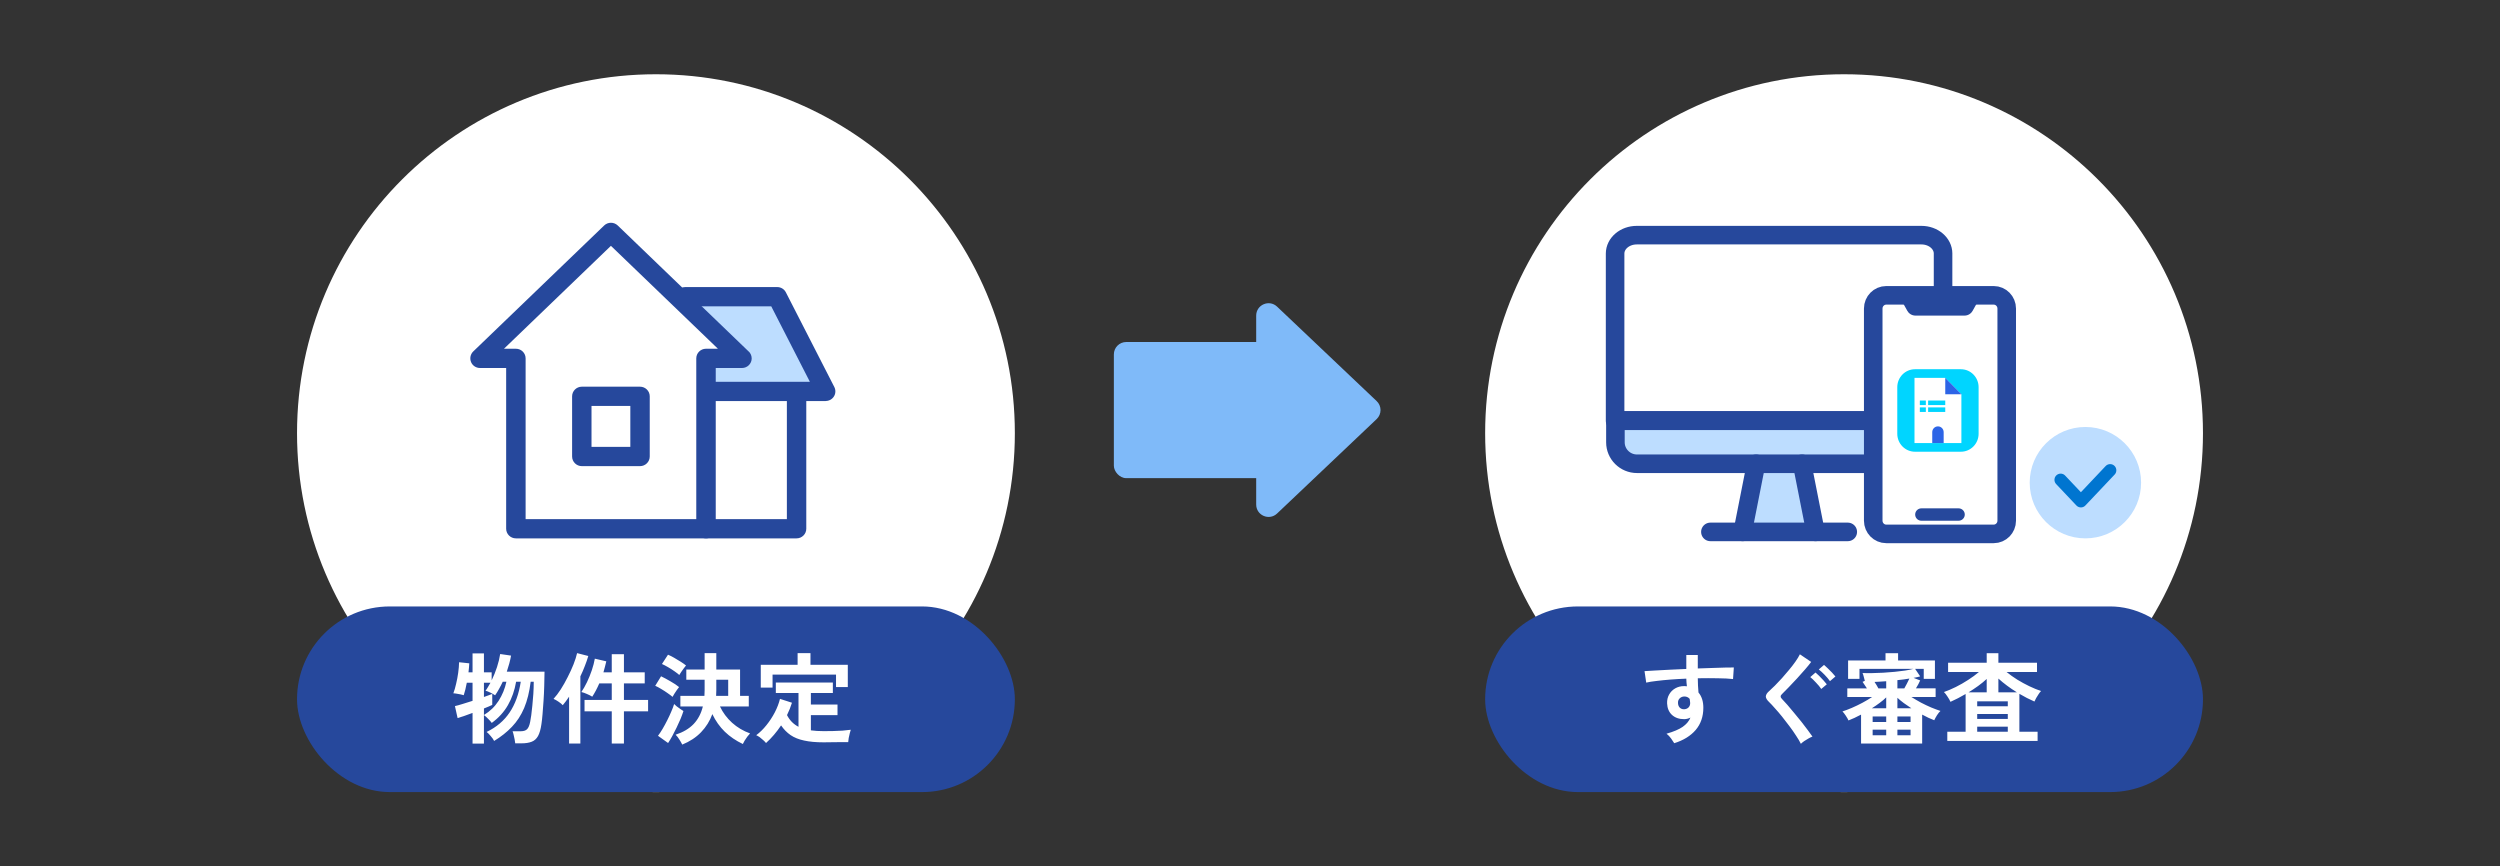 <svg fill="none" height="140" viewBox="0 0 404 140" width="404" xmlns="http://www.w3.org/2000/svg" xmlns:xlink="http://www.w3.org/1999/xlink"><rect x="0" y="0" width="404" height="140" fill="#333333" stroke="none"/><clipPath id="a"><path d="m76 36h59v51h-59z"/></clipPath><circle cx="106" cy="70" fill="#fff" r="58"/><circle cx="298" cy="70" fill="#fff" r="58"/><path d="m313.947 67.932v3.546c0 1.913-1.563 3.466-3.494 3.466h-45.906c-1.931 0-3.496-1.553-3.496-3.466v-3.546z" fill="#bdddff"/><path d="m293.39 85.954-2.179-11.013h-7.421l-2.178 11.013z" fill="#bdddff"/><g stroke="#26489c" stroke-linecap="round" stroke-linejoin="round"><path d="m313.998 40.98v27.02h-52.998v-27.02c0-1.645 1.568-2.98 3.503-2.98h45.997c1.934 0 3.5 1.335 3.5 2.98z" fill="#fff" stroke-width="3"/><path d="m313.947 67.933v3.546c0 1.913-1.563 3.466-3.494 3.466h-45.906c-1.931 0-3.496-1.553-3.496-3.466v-3.546z" stroke-width="3"/><path d="m283.789 74.942-2.177 11.013" stroke-width="3"/><path d="m291.211 74.942 2.179 11.013" stroke-width="3"/><path d="m276.4 85.955h22.2" stroke-width="3"/><path d="m322.181 47.725h-17.362c-1.163 0-2.105.957-2.105 2.137v34.278c0 1.18.942 2.137 2.105 2.137h17.362c1.162 0 2.105-.957 2.105-2.137v-34.278c0-1.18-.943-2.137-2.105-2.137z" fill="#fff" stroke-width="3"/><path d="m318.162 48.25-.698 1.25h-7.93l-.696-1.25z" fill="#26489c" stroke-width="3"/><path d="m310.493 83.149h6.014" stroke-width="2"/></g><path d="m316.877 59.667h-7.411c-1.583 0-2.866 1.302-2.866 2.907v7.519c0 1.605 1.283 2.907 2.866 2.907h7.411c1.583 0 2.866-1.302 2.866-2.907v-7.519c0-1.605-1.283-2.907-2.866-2.907z" fill="#00d5ff"/><path d="m314.353 61.065h-4.971v10.539h7.579v-7.891z" fill="#fff"/><path d="m316.961 63.712-2.608-2.648v2.648z" fill="#2d64e6"/><path d="m313.173 68.902c-.511 0-.923.418-.923.936v1.765h1.846v-1.765c0-.518-.413-.936-.923-.936z" fill="#2d64e6"/><path d="m314.353 64.726h-2.767v.735h2.767z" fill="#00d5ff"/><path d="m311.215 64.726h-.971v.735h.971z" fill="#00d5ff"/><path d="m314.353 65.836h-2.767v.735h2.767z" fill="#00d5ff"/><path d="m311.215 65.836h-.971v.735h.971z" fill="#00d5ff"/><g clip-path="url(#a)"><path d="m125.5 48.5h-15.5l9 9.5h-4.5v5.5l19-.5z" fill="#bdddff"/><g fill="#26489c"><path d="m114.086 87h-30.723c-.863 0-1.568-.7-1.568-1.556v-25.975h-4.227c-.635 0-1.215-.381-1.451-.973-.235-.591-.094-1.261.361-1.704l21.157-20.356c.612-.584 1.576-.584 2.188 0l21.032 20.24c.376.288.619.731.619 1.237 0 .856-.698 1.556-1.568 1.556 0 0-.008 0-.016 0h-4.226v25.975c0 .856-.706 1.556-1.569 1.556zm-29.155-3.113h27.587v-25.975c0-.856.706-1.556 1.568-1.556h1.929l-17.29-16.629-17.283 16.629h1.929c.863 0 1.568.7 1.568 1.556v25.975z"/><path d="m133.432 64.808h-18.099c-.862 0-1.568-.7-1.568-1.556s.706-1.556 1.568-1.556h15.542l-6.241-12.194h-13.896c-.862 0-1.568-.7-1.568-1.556 0-.856.706-1.556 1.568-1.556h14.86c.588 0 1.129.327 1.396.848l7.834 15.306c.243.482.227 1.058-.063 1.517-.282.459-.792.739-1.333.739z"/><path d="m103.43 75.328h-9.41c-.863 0-1.568-.7-1.568-1.556v-9.727c0-.856.706-1.556 1.568-1.556h9.41c.862 0 1.568.7 1.568 1.556v9.727c0 .856-.706 1.556-1.568 1.556zm-7.842-3.113h6.273v-6.614h-6.273z"/><path d="m128.727 87h-14.64c-.863 0-1.569-.7-1.569-1.556s.706-1.556 1.569-1.556h13.071v-19.065c0-.856.706-1.556 1.569-1.556.862 0 1.568.7 1.568 1.556v20.621c0 .856-.706 1.556-1.568 1.556z"/></g></g><rect fill="#26489c" height="30" rx="15" width="116" x="48" y="98"/><path d="m76.364 120.168v-4.96c-.501.192-.971.363-1.408.512s-.773.256-1.008.32l-.432-1.936c.299-.064.704-.176 1.216-.336.523-.16 1.067-.331 1.632-.512v-2.928h-.928c-.075.395-.155.768-.24 1.12s-.171.651-.256.896c-.117-.043-.283-.085-.496-.128-.203-.043-.411-.08-.624-.112-.213-.043-.4-.064-.56-.064.171-.448.32-.96.448-1.536.139-.576.251-1.168.336-1.776s.133-1.179.144-1.712l1.648.176c-.011.192-.027.416-.048.672-.021.245-.048.507-.08.784h.656v-3.056h1.84v3.056h1.248v1.296c.331-.683.619-1.397.864-2.144.245-.757.416-1.461.512-2.112l1.76.256c-.149.821-.379 1.685-.688 2.592h6.096c0 .725-.016 1.493-.048 2.304-.021.811-.059 1.611-.112 2.4-.043.779-.096 1.493-.16 2.144-.053.651-.112 1.184-.176 1.6-.117.853-.304 1.509-.56 1.968-.256.448-.597.752-1.024.912-.427.171-.976.256-1.648.256h-1.008c-.021-.181-.053-.395-.096-.64s-.096-.485-.16-.72c-.053-.245-.112-.443-.176-.592h1.328c.437 0 .768-.101.992-.304.235-.213.411-.619.528-1.216.053-.256.112-.613.176-1.072s.123-.981.176-1.568c.064-.597.117-1.221.16-1.872.043-.661.064-1.317.064-1.968h-.496c-.203 1.653-.555 3.072-1.056 4.256-.501 1.173-1.157 2.181-1.968 3.024-.8.843-1.76 1.605-2.88 2.288-.117-.245-.304-.512-.56-.8-.245-.299-.464-.517-.656-.656 1.579-.757 2.816-1.803 3.712-3.136.907-1.344 1.509-3.003 1.808-4.976h-.752c-.235 1.387-.672 2.64-1.312 3.76-.629 1.109-1.504 2.075-2.624 2.896-.139-.203-.336-.427-.592-.672-.245-.256-.469-.453-.672-.592v4.608zm1.84-4.624c.981-.597 1.771-1.36 2.368-2.288s1.019-1.957 1.264-3.088h-.592c-.181.395-.379.779-.592 1.152-.203.373-.416.72-.64 1.04-.224-.149-.491-.299-.8-.448s-.56-.245-.752-.288c.139-.181.272-.384.4-.608.139-.224.272-.453.4-.688h-1.056v2.304c.299-.107.565-.203.8-.288s.416-.155.544-.208v1.776c-.32.16-.768.352-1.344.576zm20.656 4.608v-5.2h-4.4v-1.84h4.4v-2.672h-2.016c-.171.395-.352.773-.544 1.136s-.389.699-.592 1.008c-.235-.149-.517-.293-.848-.432-.331-.149-.635-.256-.912-.32.309-.448.613-.981.912-1.6.299-.629.56-1.275.784-1.936.224-.672.384-1.291.48-1.856l1.856.432c-.064.299-.139.597-.224.896-.075.288-.155.581-.24.88h1.344v-2.928h1.968v2.928h3.36v1.792h-3.36v2.672h3.904v1.84h-3.904v5.2zm-6.896 0v-7.568c-.171.267-.347.517-.528.752-.171.235-.336.443-.496.624-.149-.171-.373-.357-.672-.56s-.571-.357-.816-.464c.384-.416.773-.928 1.168-1.536.395-.619.768-1.28 1.12-1.984.363-.704.677-1.392.944-2.064.267-.683.459-1.285.576-1.808l1.808.464c-.139.491-.32 1.019-.544 1.584-.213.565-.459 1.136-.736 1.712v10.848zm18.288.176c-.117-.245-.272-.517-.464-.816-.181-.299-.384-.56-.608-.784 1.227-.405 2.197-.981 2.912-1.728.715-.757 1.211-1.701 1.488-2.832h-3.632v-1.712h3.888c.011-.149.016-.304.016-.464.011-.16.016-.32.016-.48v-1.664h-2.96v-1.648h2.96v-2.656h1.888v2.656h3.84v4.256h1.408v1.712h-4.656c.469.992 1.12 1.867 1.952 2.624.843.757 1.813 1.333 2.912 1.728-.139.139-.288.315-.448.528-.149.213-.293.427-.432.64-.128.213-.224.395-.288.544-1.12-.533-2.091-1.195-2.912-1.984-.821-.8-1.493-1.749-2.016-2.848-.405 1.109-1.013 2.085-1.824 2.928-.8.832-1.813 1.499-3.04 2zm-2.288-.256-1.632-1.168c.245-.32.496-.699.752-1.136s.501-.891.736-1.36c.245-.48.464-.949.656-1.408.203-.459.357-.869.464-1.232.085.096.219.219.4.368.192.149.389.293.592.432s.373.251.512.336c-.117.373-.272.795-.464 1.264-.192.459-.405.928-.64 1.408s-.469.939-.704 1.376c-.235.427-.459.8-.672 1.12zm.72-7.456c-.192-.171-.459-.373-.8-.608-.331-.235-.677-.459-1.04-.672-.363-.224-.683-.395-.96-.512l.944-1.536c.469.224.976.496 1.52.816.555.309 1.019.619 1.392.928-.085.096-.203.251-.352.464-.139.203-.277.411-.416.624-.128.203-.224.368-.288.496zm1.088-3.536c-.181-.171-.443-.373-.784-.608-.331-.235-.683-.459-1.056-.672-.363-.213-.683-.379-.96-.496l.976-1.504c.288.117.619.283.992.496s.736.432 1.088.656.629.421.832.592c-.085.096-.203.245-.352.448s-.293.405-.432.608-.24.363-.304.48zm5.952 3.376h1.952v-2.608h-1.92v1.664c0 .16-.005.32-.016.48 0 .16-.005.315-.016.464zm8.064 7.616c-.107-.139-.256-.293-.448-.464-.181-.171-.373-.331-.576-.48-.203-.139-.389-.245-.56-.32.587-.437 1.136-.976 1.648-1.616.523-.651.976-1.344 1.36-2.08.384-.747.661-1.472.832-2.176l1.936.624c-.203.661-.469 1.328-.8 2 .427.843 1.045 1.472 1.856 1.888v-5.456h-3.664v-1.696h9.216v1.696h-3.552v1.856h4.304v1.712h-4.304v2.464c.309.043.635.075.976.096s.704.032 1.088.032c.469 0 .965-.005 1.488-.016.533-.011 1.051-.032 1.552-.064.512-.043.96-.091 1.344-.144-.043.117-.096.304-.16.56s-.123.517-.176.784c-.043.277-.069.496-.08.656-.405 0-.848 0-1.328 0-.469.011-.933.016-1.392.016-.459.011-.875.016-1.248.016-1.237 0-2.288-.096-3.152-.288-.864-.181-1.595-.475-2.192-.88-.587-.405-1.099-.928-1.536-1.568-.715 1.077-1.525 2.027-2.432 2.848zm-.848-8.96v-3.68h5.952v-1.888h2.08v1.888h6.032v3.6h-1.904v-2.016h-10.256v2.096z" fill="#fff"/><rect fill="#26489c" height="30" rx="15" width="116" x="240" y="98"/><path d="m270.556 120.104c-.128-.213-.299-.469-.512-.768s-.459-.555-.736-.768c1.131-.32 2-.688 2.608-1.104.608-.427 1.029-.928 1.264-1.504-.341.171-.683.256-1.024.256-.811 0-1.467-.229-1.968-.688-.491-.459-.752-1.077-.784-1.856-.021-.533.085-1.008.32-1.424.235-.427.565-.763.992-1.008s.912-.368 1.456-.368c.085 0 .16.005.224.016.064 0 .133.005.208.016-.021-.192-.043-.389-.064-.592s-.032-.416-.032-.64c-.864.032-1.707.08-2.528.144s-1.573.139-2.256.224c-.683.075-1.248.165-1.696.272l-.272-1.856c.384-.032.923-.064 1.616-.096.693-.043 1.483-.085 2.368-.128.896-.043 1.819-.085 2.768-.128v-2.256h1.856v2.176c.832-.032 1.627-.059 2.384-.08.757-.032 1.435-.053 2.032-.064.597-.021 1.067-.027 1.408-.016l-.128 1.872c-.619-.075-1.44-.117-2.464-.128-1.013-.021-2.091-.021-3.232 0 0 .384.011.773.032 1.168.032.395.059.773.08 1.136.523.619.784 1.44.784 2.464 0 1.419-.411 2.613-1.232 3.584-.821.96-1.979 1.675-3.472 2.144zm1.616-5.488c.299-.021.533-.123.704-.304s.256-.416.256-.704c0-.096-.011-.197-.032-.304-.011-.117-.027-.24-.048-.368-.224-.256-.507-.384-.848-.384-.299 0-.549.096-.752.288s-.299.437-.288.736c0 .309.091.565.272.768.192.192.437.283.736.272zm18.848 5.584c-.192-.395-.453-.837-.784-1.328-.32-.501-.677-1.013-1.072-1.536-.395-.533-.795-1.051-1.2-1.552s-.789-.949-1.152-1.344c-.352-.405-.651-.725-.896-.96-.373-.352-.56-.661-.56-.928.011-.277.187-.565.528-.864.267-.235.581-.533.944-.896s.741-.763 1.136-1.2.779-.885 1.152-1.344c.384-.459.725-.901 1.024-1.328.309-.437.549-.832.72-1.184l1.824 1.232c-.235.32-.555.715-.96 1.184s-.843.96-1.312 1.472c-.469.501-.923.981-1.36 1.44-.427.448-.795.821-1.104 1.12-.267.245-.256.507.032.784.235.235.523.549.864.944.341.384.704.816 1.088 1.296.395.469.784.944 1.168 1.424s.731.933 1.04 1.36c.32.416.571.763.752 1.04-.181.064-.395.165-.64.304s-.48.283-.704.432c-.224.16-.4.304-.528.432zm3.296-8.864c-.213-.32-.496-.661-.848-1.024-.341-.373-.651-.672-.928-.896l.848-.736c.16.128.357.309.592.544.245.235.48.48.704.736.224.245.4.453.528.624zm1.408-1.264c-.224-.32-.512-.661-.864-1.024s-.667-.651-.944-.864l.848-.736c.16.128.357.309.592.544.245.224.48.459.704.704.235.245.416.453.544.624zm5.024 10.08v-4.672c-.352.192-.704.368-1.056.528-.341.16-.667.299-.976.416-.096-.224-.245-.485-.448-.784-.203-.309-.379-.533-.528-.672.459-.149.965-.341 1.52-.576.565-.245 1.131-.517 1.696-.816.576-.309 1.104-.624 1.584-.944h-4.016v-1.392h3.168c-.256-.405-.491-.757-.704-1.056l.368-.16c-.043-.203-.101-.427-.176-.672-.064-.256-.128-.453-.192-.592.437.021.944.027 1.52.016s1.179-.032 1.808-.064c.629-.043 1.248-.091 1.856-.144.619-.064 1.189-.133 1.712-.208.533-.085.976-.176 1.328-.272h-8.72v1.616h-1.84v-2.976h6.048v-1.168h2.032v1.168h5.952v2.976h-1.808v-1.616h-1.392l.816 1.216c-.149.043-.315.085-.496.128-.181.032-.373.069-.576.112l1.072.416c-.075.181-.176.389-.304.624-.128.224-.256.443-.384.656h3.184v1.392h-3.92c.491.309 1.008.613 1.552.912.555.288 1.104.549 1.648.784.555.224 1.056.411 1.504.56-.171.149-.357.379-.56.688-.192.309-.341.581-.448.816-.299-.117-.613-.251-.944-.4-.331-.16-.667-.331-1.008-.512v4.672zm5.872-8.912h1.12c.117-.213.256-.469.416-.768s.293-.571.4-.816c-.299.043-.613.091-.944.144-.32.043-.651.08-.992.112zm-4 7.584h2.192v-.912h-2.192zm0-2.144h2.192v-.896h-2.192zm4 2.144h2.128v-.912h-2.128zm0-2.144h2.128v-.896h-2.128zm-4.128-2.224h2.32v-1.76c-.288.288-.635.581-1.04.88-.395.299-.821.592-1.28.88zm4.128 0h2.256c-.427-.277-.837-.56-1.232-.848-.384-.288-.725-.571-1.024-.848zm-3.072-3.216h1.264v-1.152c-.331.021-.656.043-.976.064-.309.011-.613.027-.912.048.117.171.229.347.336.528s.203.352.288.512zm11.136 8.496v-1.488h2.96v-6.096c-.395.235-.8.459-1.216.672s-.827.411-1.232.592c-.107-.256-.267-.539-.48-.848-.203-.32-.395-.565-.576-.736.608-.213 1.248-.485 1.92-.816.683-.341 1.344-.72 1.984-1.136.651-.416 1.232-.843 1.744-1.28h-4.976v-1.504h6.24v-1.536h1.888v1.536h6.24v1.504h-4.912c.523.427 1.099.837 1.728 1.232.629.384 1.275.736 1.936 1.056.672.32 1.307.581 1.904.784-.117.107-.245.267-.384.48-.139.203-.272.416-.4.64-.117.213-.213.405-.288.576-.395-.181-.8-.373-1.216-.576-.405-.213-.811-.437-1.216-.672v6.128h2.944v1.488zm4.832-1.488h4.944v-.816h-4.944zm0-2.064h4.944v-.8h-4.944zm0-2.048h4.944v-.8h-4.944zm3.424-2.256h2.992c-.555-.341-1.083-.699-1.584-1.072s-.971-.757-1.408-1.152zm-4.816 0h2.928v-2.16c-.427.395-.891.773-1.392 1.136-.491.352-1.003.693-1.536 1.024z" fill="#fff"/><circle cx="337" cy="78" fill="#bdddff" r="9"/><path d="m333 77.538 3.273 3.462 4.727-5" stroke="#0075d0" stroke-linecap="round" stroke-linejoin="round" stroke-width="2"/><rect fill="#7fbaf9" height="22" rx="2" width="28" x="180" y="55.269"/><path d="m222.47 64.818c.832.789.832 2.114 0 2.902l-16.094 15.265c-1.274 1.209-3.376.305-3.376-1.451v-30.53c0-1.756 2.102-2.66 3.376-1.451z" fill="#7fbaf9"/></svg>